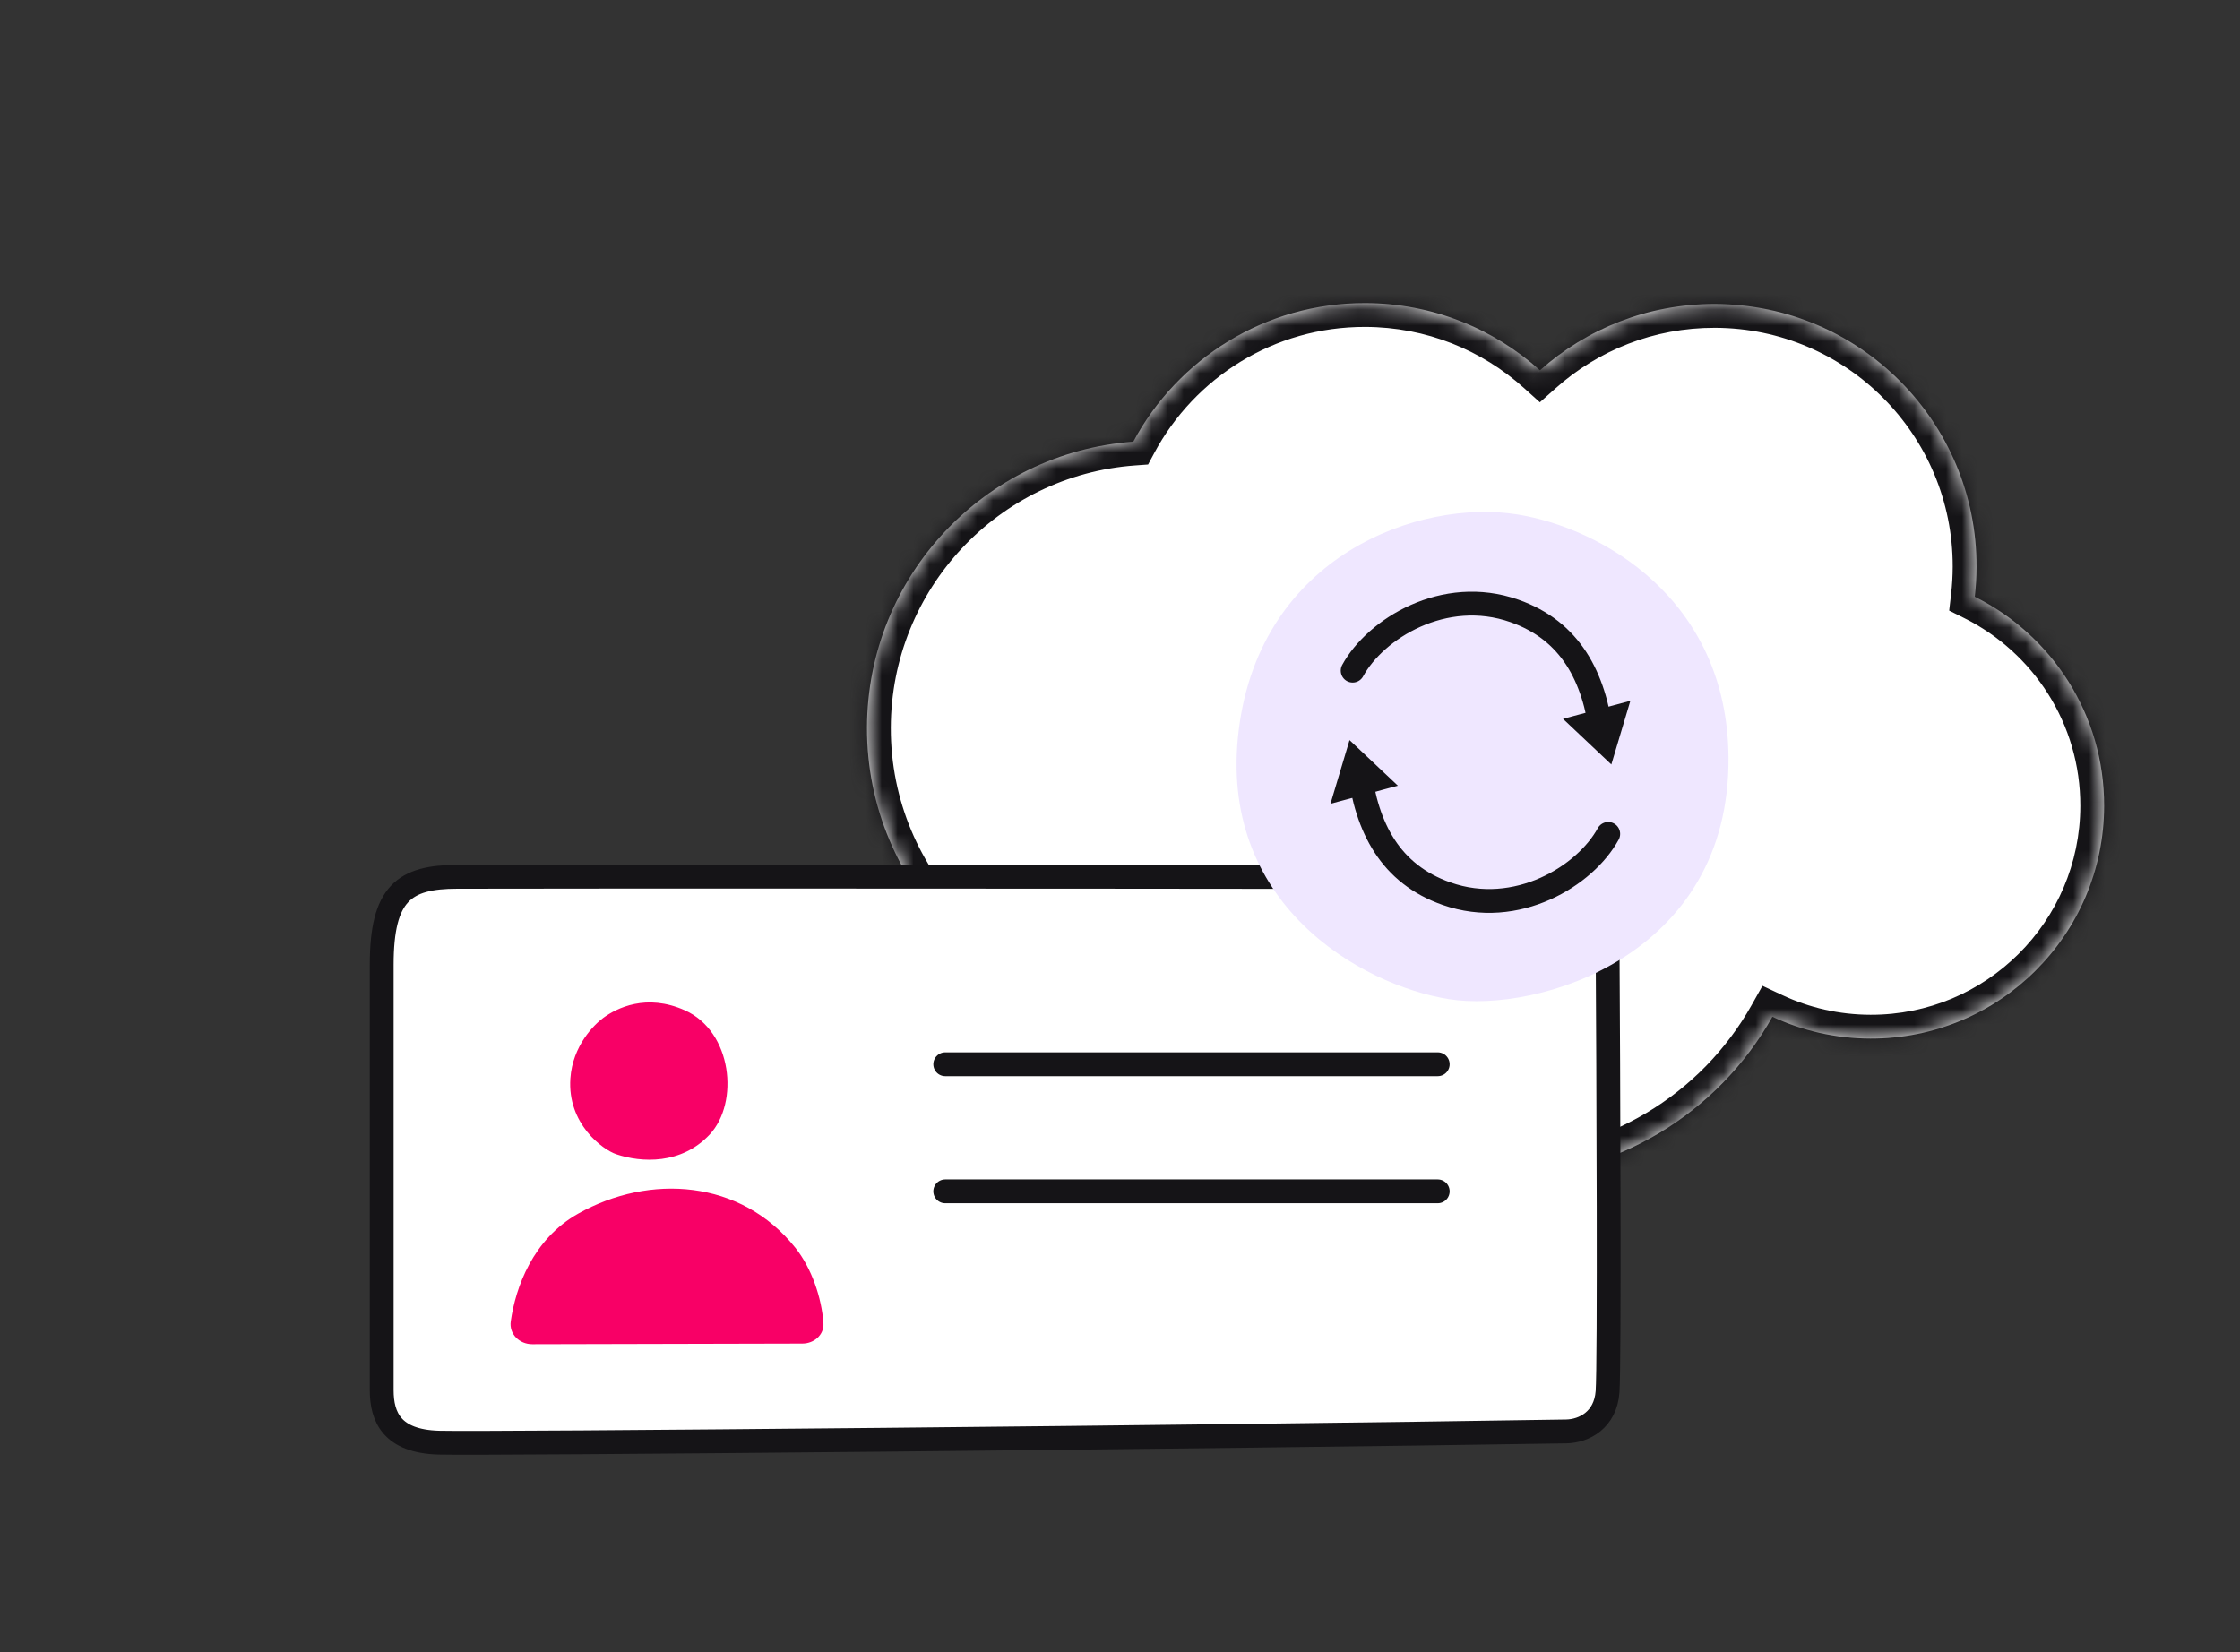 <?xml version="1.0" encoding="UTF-8"?> <svg xmlns="http://www.w3.org/2000/svg" width="141" height="104" viewBox="0 0 141 104" fill="none"><rect x="0" y="0" width="141" height="104" fill="#333333" stroke="none"/><mask id="path-1-inside-1_10965_62422" fill="white"><path fill-rule="evenodd" clip-rule="evenodd" d="M96.935 23.313C99.862 20.706 103.723 19.127 107.951 19.138C117.068 19.161 124.439 26.571 124.416 35.688C124.414 36.324 124.377 36.951 124.305 37.567C129.144 39.976 132.463 44.978 132.448 50.749C132.427 58.853 125.841 65.406 117.737 65.385C115.531 65.379 113.441 64.887 111.567 64.011C108.164 70.065 101.673 74.148 94.234 74.129C86.625 74.109 80.028 69.802 76.727 63.499C75.408 63.801 74.035 63.959 72.624 63.955C62.629 63.929 54.547 55.805 54.573 45.81C54.597 36.279 61.984 28.488 71.336 27.806C74.125 22.6 79.623 19.065 85.941 19.081C90.168 19.092 94.021 20.692 96.935 23.313Z"></path></mask><path fill-rule="evenodd" clip-rule="evenodd" d="M96.935 23.313C99.862 20.706 103.723 19.127 107.951 19.138C117.068 19.161 124.439 26.571 124.416 35.688C124.414 36.324 124.377 36.951 124.305 37.567C129.144 39.976 132.463 44.978 132.448 50.749C132.427 58.853 125.841 65.406 117.737 65.385C115.531 65.379 113.441 64.887 111.567 64.011C108.164 70.065 101.673 74.148 94.234 74.129C86.625 74.109 80.028 69.802 76.727 63.499C75.408 63.801 74.035 63.959 72.624 63.955C62.629 63.929 54.547 55.805 54.573 45.81C54.597 36.279 61.984 28.488 71.336 27.806C74.125 22.6 79.623 19.065 85.941 19.081C90.168 19.092 94.021 20.692 96.935 23.313Z" fill="white"></path><path d="M96.935 23.313L95.931 24.428L96.929 25.326L97.932 24.433L96.935 23.313ZM124.305 37.567L122.815 37.395L122.694 38.441L123.637 38.91L124.305 37.567ZM111.567 64.011L112.202 62.652L110.941 62.062L110.259 63.276L111.567 64.011ZM94.234 74.129L94.238 72.629L94.234 74.129ZM76.727 63.499L78.055 62.803L77.519 61.779L76.392 62.037L76.727 63.499ZM71.336 27.806L71.445 29.302L72.269 29.242L72.659 28.515L71.336 27.806ZM97.932 24.433C100.594 22.062 104.102 20.628 107.947 20.638L107.955 17.638C103.343 17.626 99.129 19.35 95.937 22.192L97.932 24.433ZM107.947 20.638C116.235 20.659 122.937 27.396 122.916 35.684L125.916 35.692C125.942 25.747 117.9 17.663 107.955 17.638L107.947 20.638ZM122.916 35.684C122.914 36.263 122.88 36.834 122.815 37.395L125.795 37.74C125.873 37.067 125.914 36.384 125.916 35.692L122.916 35.684ZM123.637 38.91C127.985 41.074 130.962 45.566 130.948 50.745L133.948 50.753C133.965 44.389 130.304 38.878 124.974 36.224L123.637 38.91ZM130.948 50.745C130.93 58.021 125.016 63.904 117.741 63.885L117.733 66.885C126.665 66.908 133.925 59.685 133.948 50.753L130.948 50.745ZM117.741 63.885C115.758 63.88 113.883 63.438 112.202 62.652L110.931 65.37C112.999 66.337 115.305 66.879 117.733 66.885L117.741 63.885ZM110.259 63.276C107.112 68.876 101.111 72.647 94.238 72.629L94.23 75.629C102.234 75.65 109.216 71.255 112.874 64.746L110.259 63.276ZM94.238 72.629C87.207 72.611 81.109 68.632 78.055 62.803L75.398 64.195C78.948 70.971 86.043 75.608 94.23 75.629L94.238 72.629ZM76.392 62.037C75.184 62.314 73.924 62.459 72.628 62.455L72.621 65.455C74.146 65.459 75.633 65.288 77.061 64.961L76.392 62.037ZM72.628 62.455C63.461 62.431 56.049 54.981 56.073 45.814L53.073 45.806C53.045 56.63 61.797 65.427 72.621 65.455L72.628 62.455ZM56.073 45.814C56.095 37.074 62.87 29.927 71.445 29.302L71.227 26.31C61.099 27.049 53.099 35.485 53.073 45.806L56.073 45.814ZM72.659 28.515C75.196 23.778 80.195 20.567 85.937 20.581L85.945 17.581C79.051 17.564 73.054 21.423 70.014 27.098L72.659 28.515ZM85.937 20.581C89.781 20.591 93.281 22.044 95.931 24.428L97.938 22.198C94.76 19.339 90.555 17.593 85.945 17.581L85.937 20.581Z" fill="#151417" mask="url(#path-1-inside-1_10965_62422)"></path><path d="M24.027 87.516L24.027 60.733C24.027 56.237 25.442 55.199 28.786 55.199C50.929 55.162 94.748 55.223 97.612 55.223C100.96 55.223 101.178 57.169 101.189 58.97C101.243 67.787 101.319 85.862 101.189 87.625C101.059 89.389 99.721 90.097 98.587 90.116C75.983 90.483 30.532 90.91 27.605 90.822C24.678 90.733 24.027 89.221 24.027 87.516Z" fill="white" stroke="#151417" stroke-width="1.5"></path><path d="M36.393 76.406C33.542 78.009 32.452 81.05 32.15 83.186C32.036 83.985 32.697 84.627 33.504 84.625L50.504 84.585C51.246 84.584 51.884 84.033 51.832 83.293C51.72 81.701 51.086 79.836 50.069 78.559C46.638 74.247 40.886 73.88 36.393 76.406Z" fill="#F80066"></path><path d="M43.112 63.605C40.687 62.52 38.815 63.462 37.972 64.082C37.41 64.495 36.046 65.818 35.903 67.895C35.706 70.755 37.942 72.376 38.782 72.662C40.368 73.203 42.889 73.33 44.671 71.423C46.547 69.415 46.096 64.94 43.112 63.605Z" fill="#F80066"></path><path d="M59.5 67H90.5" stroke="#151417" stroke-width="1.5" stroke-linecap="round"></path><path d="M59.5 75H90.5" stroke="#151417" stroke-width="1.5" stroke-linecap="round"></path><path d="M108.803 47.681C108.728 37.655 100.734 33.215 95.493 32.384C89.345 31.409 79.371 34.939 77.98 45.91C76.59 56.881 85.656 62.019 91.21 62.902C96.766 63.785 108.897 60.213 108.803 47.681Z" fill="#EFE7FF"></path><path d="M100.814 46.287C100.354 42.611 98.865 39.703 95.324 38.459C90.899 36.904 86.58 39.589 85.145 42.22" stroke="#151417" stroke-width="1.5" stroke-linecap="round"></path><path d="M101.523 45.191L101.058 46.747L99.877 45.632L101.523 45.191Z" fill="white" stroke="#151417" stroke-width="1.5"></path><path d="M85.563 48.433C86.023 52.109 87.512 55.017 91.053 56.261C95.478 57.816 99.797 55.131 101.232 52.499" stroke="#151417" stroke-width="1.5" stroke-linecap="round"></path><path d="M84.853 49.528L85.318 47.973L86.499 49.087L84.853 49.528Z" fill="white" stroke="#151417" stroke-width="1.5"></path></svg> 